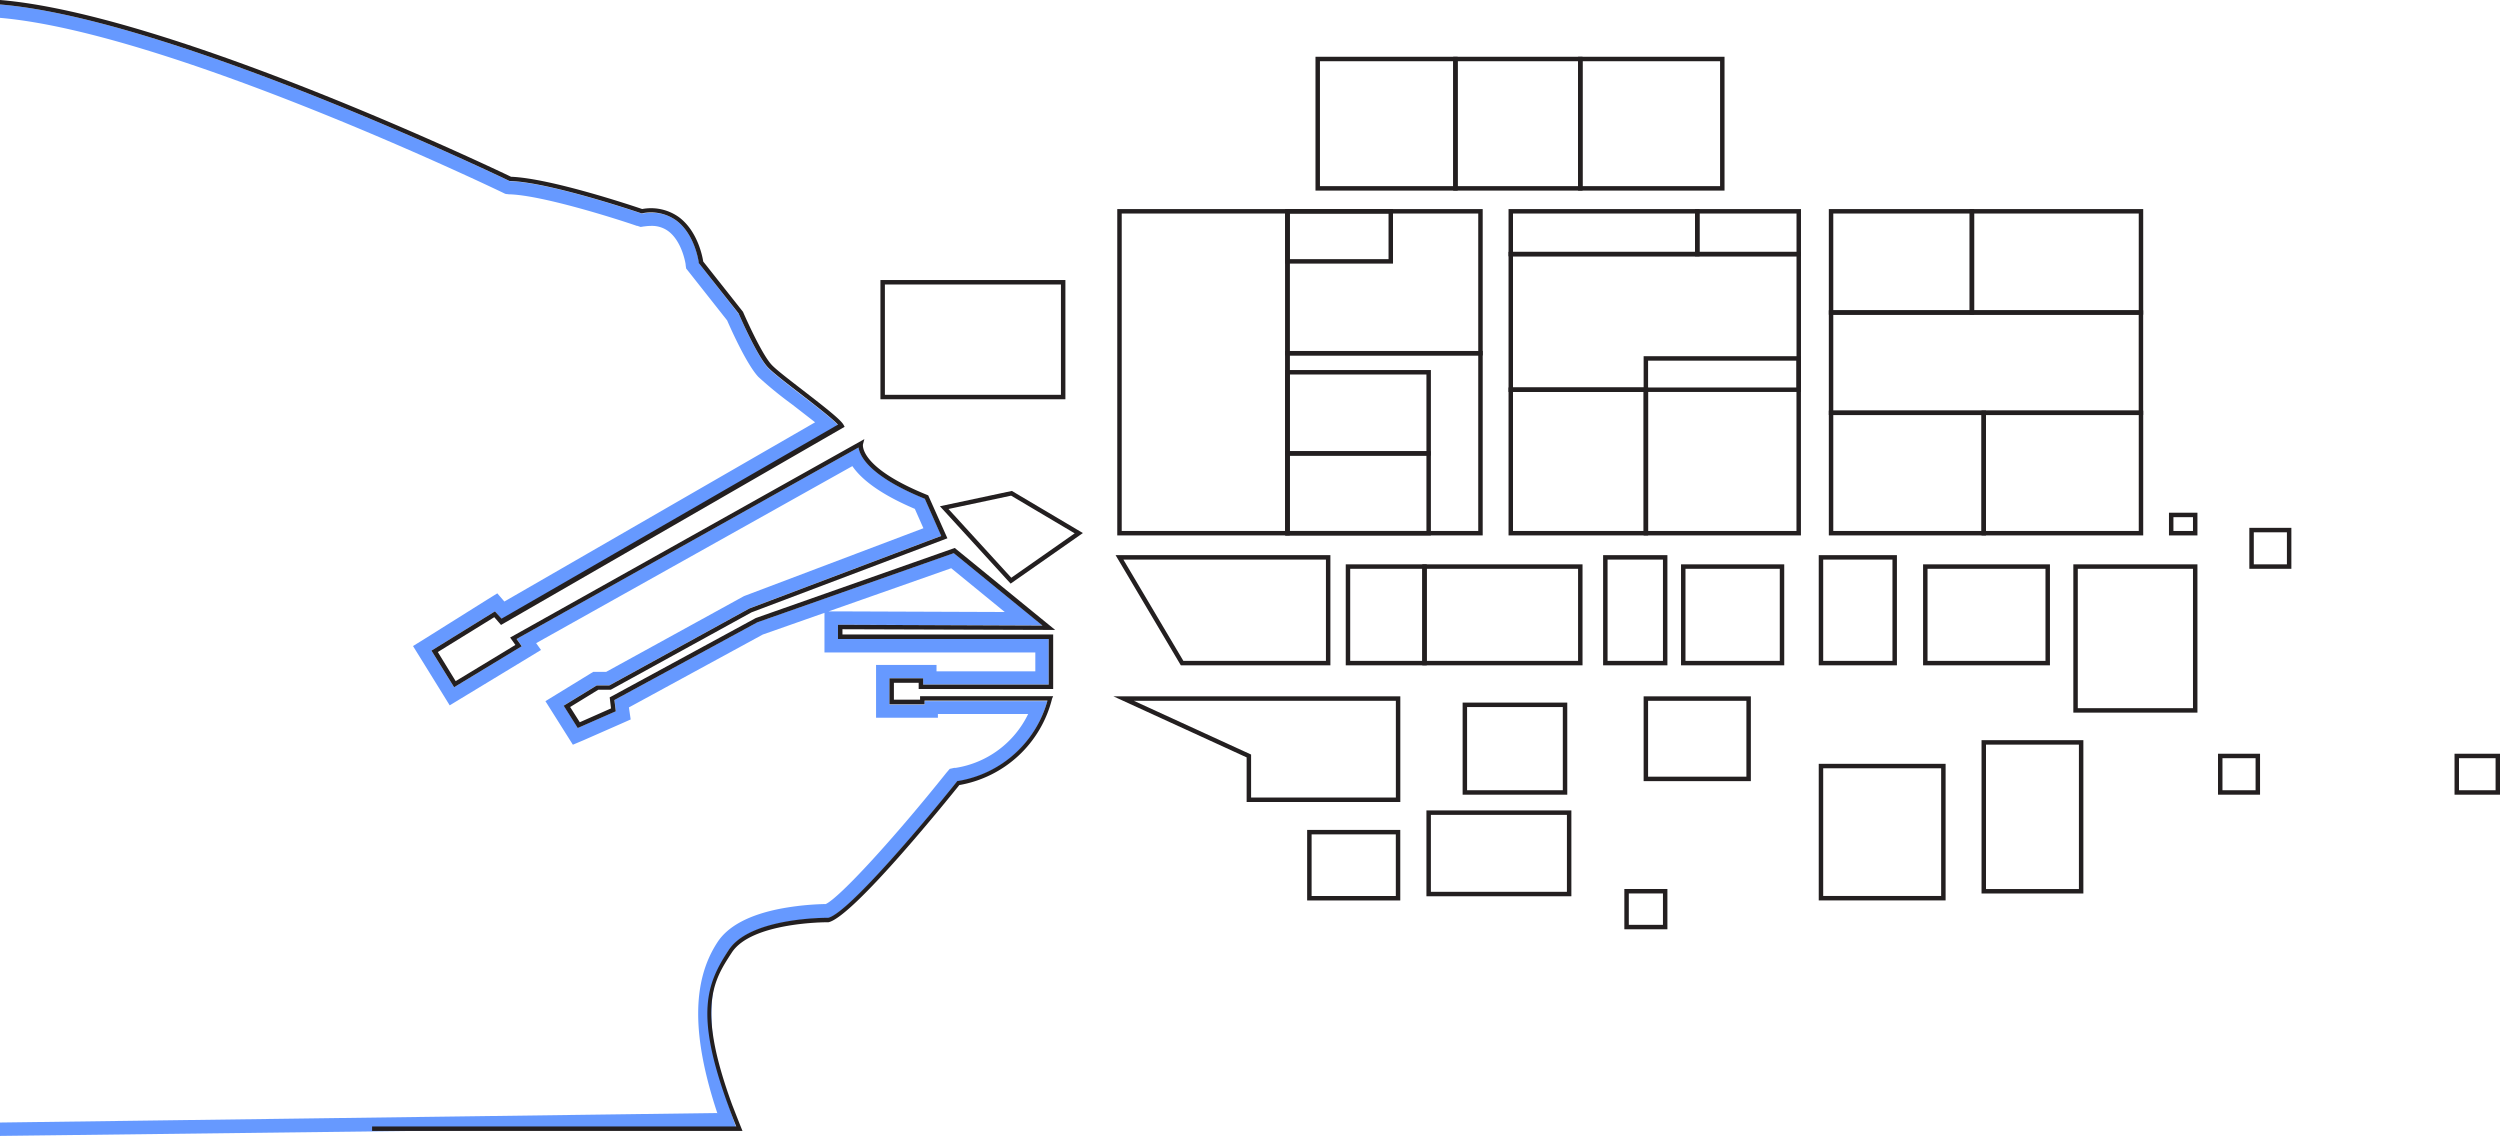 <svg xmlns="http://www.w3.org/2000/svg" width="560.21" height="254.54" viewBox="0 0 560.21 254.54">
  <defs>
    <style>
      .cls-1, .cls-3 {
        fill: none;
      }

      .cls-2 {
        fill: #69f;
      }

      .cls-3 {
        stroke: #231f20;
        stroke-miterlimit: 10;
      }

      .cls-4 {
        fill: #231f20;
      }
    </style>
  </defs>
  <g id="Capa_2" data-name="Capa 2">
    <g id="el_tablazo" data-name="el tablazo">
      <g>
        <path class="cls-1" d="M560.21,207.65,517.83,92.42V6.75h-19l.07,2.67H189.8L164.35,67.55l.91.4,25.2-57.53H498.92l2.31,82.1L542,203.23H271.33l-28.09,48.1.86.5,27.81-47.6H542.36l17.85,48.49Zm-1,39.46-57-154.7L499.85,7.75h17V92.6l42.38,115.23Z"/>
        <path class="cls-2" d="M235,153.39V143.17H187.78V140l45.85.16-19.89-16.23-44,15.49-32.05,17.42.32,2.52-8.53,3.75-3.15-5,7.41-4.54h2.82l31.37-17.24,43-16.26-3.68-8.33c-12.47-5.07-14.57-9.57-14.85-11.49l-76.63,42.91,1.16,1.62L101.76,154l-5.08-8.21L110.91,137l1.53,1.77,75.38-43.48c-1.18-1.35-5.22-4.47-8.53-7-3.1-2.39-6-4.66-7.12-5.79-2.41-2.53-6.23-11.24-6.61-12.13L156.63,59l0-.14c0-.06-.86-6.25-5-9.38a9.16,9.16,0,0,0-5.64-1.8,12.74,12.74,0,0,0-2,.16l-.12,0-.12,0c-.2-.07-20.29-6.92-29.31-7.23l-.2,0C113.41,40.18,38.76,4.26,0,1V4C38.21,7.31,112.1,42.88,112.86,43.26l.35.17.38.07.2,0,.24.05h.25c7.23.25,23.35,5.31,28.45,7.07l.12,0,.71.24.74-.12.09,0a10.62,10.62,0,0,1,1.55-.12,6.17,6.17,0,0,1,3.84,1.2c3.06,2.3,3.83,7.2,3.86,7.41l0,.13.11.8.51.64,8.68,11c.87,2,4.39,9.87,7,12.66a88.06,88.06,0,0,0,7.44,6.08l.12.09c1.54,1.19,3.52,2.73,5.15,4l-69.63,40.16-1.58-1.83-2.18,1.35L95.1,143.19l-2.55,1.58,1.58,2.55,5.08,8.21,1.56,2.53,2.55-1.55,15.15-9.18,2.76-1.68-1.09-1.53L191,104.45c1.94,2.84,6,6.18,14,9.58l1.92,4.34-40,15.13-.2.08-.19.1-30.69,16.87h-2.9l-.72.44-7.41,4.54-2.59,1.59,1.62,2.57,3.15,5,1.38,2.19,2.37-1,8.53-3.75,2.05-.91L141,159l-.07-.48,30-16.33,13.82-4.86v8.88H232v4.22H209.86V149H196.31v11.83h13.86V160h20.22a21.78,21.78,0,0,1-16.26,12.07H214l-.18,0-1,.22-.65.76-.12.14,0,0,0,0c-11.92,14.91-23.86,27.88-27,29.39a61.36,61.36,0,0,0-9.94,1c-7.12,1.35-12,3.91-14.38,7.62-5.7,8.75-5.71,21,0,38.21L0,251.54v3l164.94-2c-7.5-20.52-6.61-32-1.71-39.52,4.68-7.17,21-7.24,22.34-7.24,4.38-1.1,20.74-20.42,28.81-30.52l.12-.14.18,0a25,25,0,0,0,20-18H207.17v.78h-7.86V152h7.55v1.4ZM185.67,137l27.48-9.67,12,9.81L187.79,137Z"/>
        <rect class="cls-3" x="497.52" y="169.4" width="8.42" height="8.18"/>
        <rect class="cls-3" x="504.54" y="118.78" width="8.42" height="8.18"/>
        <rect class="cls-3" x="486.53" y="115.39" width="5.38" height="4.09"/>
        <rect class="cls-3" x="465.1" y="126.96" width="26.81" height="32.23"/>
        <rect class="cls-3" x="444.53" y="166.36" width="21.82" height="33.36"/>
        <rect class="cls-3" x="408.05" y="171.66" width="27.43" height="29.61"/>
        <rect class="cls-3" x="431.43" y="126.96" width="27.43" height="21.63"/>
        <rect class="cls-3" x="408.05" y="124.9" width="16.52" height="23.69"/>
        <rect class="cls-3" x="377.19" y="126.96" width="22.13" height="21.63"/>
        <rect class="cls-3" x="359.73" y="124.9" width="13.41" height="23.69"/>
        <rect class="cls-3" x="319.21" y="126.96" width="34.91" height="21.63"/>
        <rect class="cls-3" x="302.06" y="126.96" width="17.15" height="21.63"/>
        <rect class="cls-3" x="364.49" y="199.71" width="8.65" height="8.03"/>
        <rect class="cls-3" x="293.41" y="186.47" width="19.87" height="14.81"/>
        <rect class="cls-3" x="328.25" y="157.94" width="22.45" height="19.64"/>
        <rect class="cls-3" x="368.81" y="156.54" width="23.03" height="18"/>
        <rect class="cls-3" x="320.14" y="182.1" width="31.48" height="18.24"/>
        <polygon class="cls-3" points="251.79 156.54 313.29 156.54 313.29 179.22 279.85 179.22 279.85 169.4 251.79 156.54"/>
        <polygon class="cls-3" points="250.86 124.9 297.62 124.9 297.62 148.59 264.89 148.59 250.86 124.9"/>
        <rect class="cls-3" x="250.86" y="47.35" width="37.64" height="72.13"/>
        <rect class="cls-3" x="288.5" y="47.35" width="43.25" height="31.8"/>
        <rect class="cls-3" x="288.5" y="47.35" width="23.15" height="11.22"/>
        <rect class="cls-3" x="288.5" y="79.15" width="43.25" height="40.33"/>
        <rect class="cls-3" x="288.5" y="83.42" width="31.64" height="18.18"/>
        <rect class="cls-3" x="288.5" y="101.6" width="31.64" height="17.88"/>
        <rect class="cls-3" x="338.54" y="47.35" width="41.79" height="9.59"/>
        <rect class="cls-3" x="380.33" y="47.35" width="22.74" height="9.59"/>
        <rect class="cls-3" x="338.54" y="56.94" width="64.53" height="30.39"/>
        <rect class="cls-3" x="368.81" y="80.32" width="34.25" height="39.16"/>
        <rect class="cls-3" x="338.54" y="87.33" width="30.28" height="32.15"/>
        <rect class="cls-3" x="410.31" y="47.35" width="31.56" height="22.68"/>
        <rect class="cls-3" x="441.88" y="47.35" width="37.88" height="22.68"/>
        <rect class="cls-3" x="410.31" y="70.03" width="69.44" height="22.47"/>
        <rect class="cls-3" x="410.31" y="92.51" width="34.21" height="26.97"/>
        <rect class="cls-3" x="444.53" y="92.51" width="35.23" height="26.97"/>
        <rect class="cls-3" x="197.79" y="63.25" width="40.45" height="25.72"/>
        <rect class="cls-3" x="295.28" y="13.22" width="30.86" height="28.99"/>
        <rect class="cls-3" x="326.14" y="13.22" width="27.98" height="28.99"/>
        <rect class="cls-3" x="354.12" y="13.22" width="31.82" height="28.99"/>
        <polygon class="cls-3" points="211.58 113.75 226.54 130.12 241.74 119.48 226.66 110.54 211.58 113.75"/>
        <rect class="cls-3" x="550.52" y="169.4" width="9.2" height="8.18"/>
        <path class="cls-4" d="M188.78,141l47.67.16-22.51-18.37-44.6,15.71-32.72,17.77.3,2.47-7,3.1-2.16-3.41,6.31-3.87h2.79l31.54-17.34,43.9-16.6L208,111l-.19-.08c-15.43-6.23-14.44-11.32-14.43-11.36l.31-1.16-78.89,44.19-.49.27,1.18,1.66-13.38,8.11-4-6.52,12.65-7.81,1.51,1.74,77-44.4-.23-.42c-.6-1.15-4-3.81-9.09-7.75-3.07-2.37-6-4.61-7-5.69-2.37-2.48-6.41-11.8-6.45-11.9L157.58,58.6c-.15-1-1.2-6.75-5.4-9.91a10.74,10.74,0,0,0-8.28-1.85c-1.81-.62-20.43-6.88-29.38-7.23C111.43,38.13,38.32,3.19,0,0V1C38.76,4.26,113.41,40.18,114.18,40.56l.2,0c9,.31,29.11,7.16,29.31,7.23l.12,0,.12,0a9.76,9.76,0,0,1,7.65,1.64c4.17,3.13,5,9.32,5,9.38l0,.14,8.93,11.28c.38.89,4.2,9.6,6.61,12.13,1.09,1.13,4,3.4,7.12,5.79,3.31,2.56,7.35,5.68,8.53,7l-75.38,43.48L110.91,137l-14.23,8.79,5.08,8.21,15.15-9.19-1.16-1.62,76.63-42.91c.28,1.92,2.38,6.42,14.85,11.49l3.68,8.33-43,16.26-31.37,17.24h-2.82l-7.41,4.54,3.15,5,8.53-3.75-.32-2.52,32.05-17.42,44-15.49,19.89,16.23L187.78,140v3.19H235v10.22H206.86V152h-7.55v5.83h7.86V157h27.55a25,25,0,0,1-20,18l-.18,0-.12.14c-8.07,10.1-24.43,29.42-28.81,30.52-1.32,0-17.66.07-22.34,7.24-4.9,7.53-7.61,14.23-.11,34.75q.81,2.26,1.82,4.77H83.38v1h83l-.28-.69c-.72-1.78-1.37-3.48-2-5.08-8.07-22-4.19-27.95-.11-34.2,4.47-6.86,21.39-6.79,21.55-6.79h.12c5.57-1.24,27.31-28.24,29.31-30.74a26,26,0,0,0,20.79-19.38L236,156H206.17v.78h-5.86V153h5.55v1.4H236V142.17H188.78Z"/>
      </g>
    </g>
  </g>
</svg>
